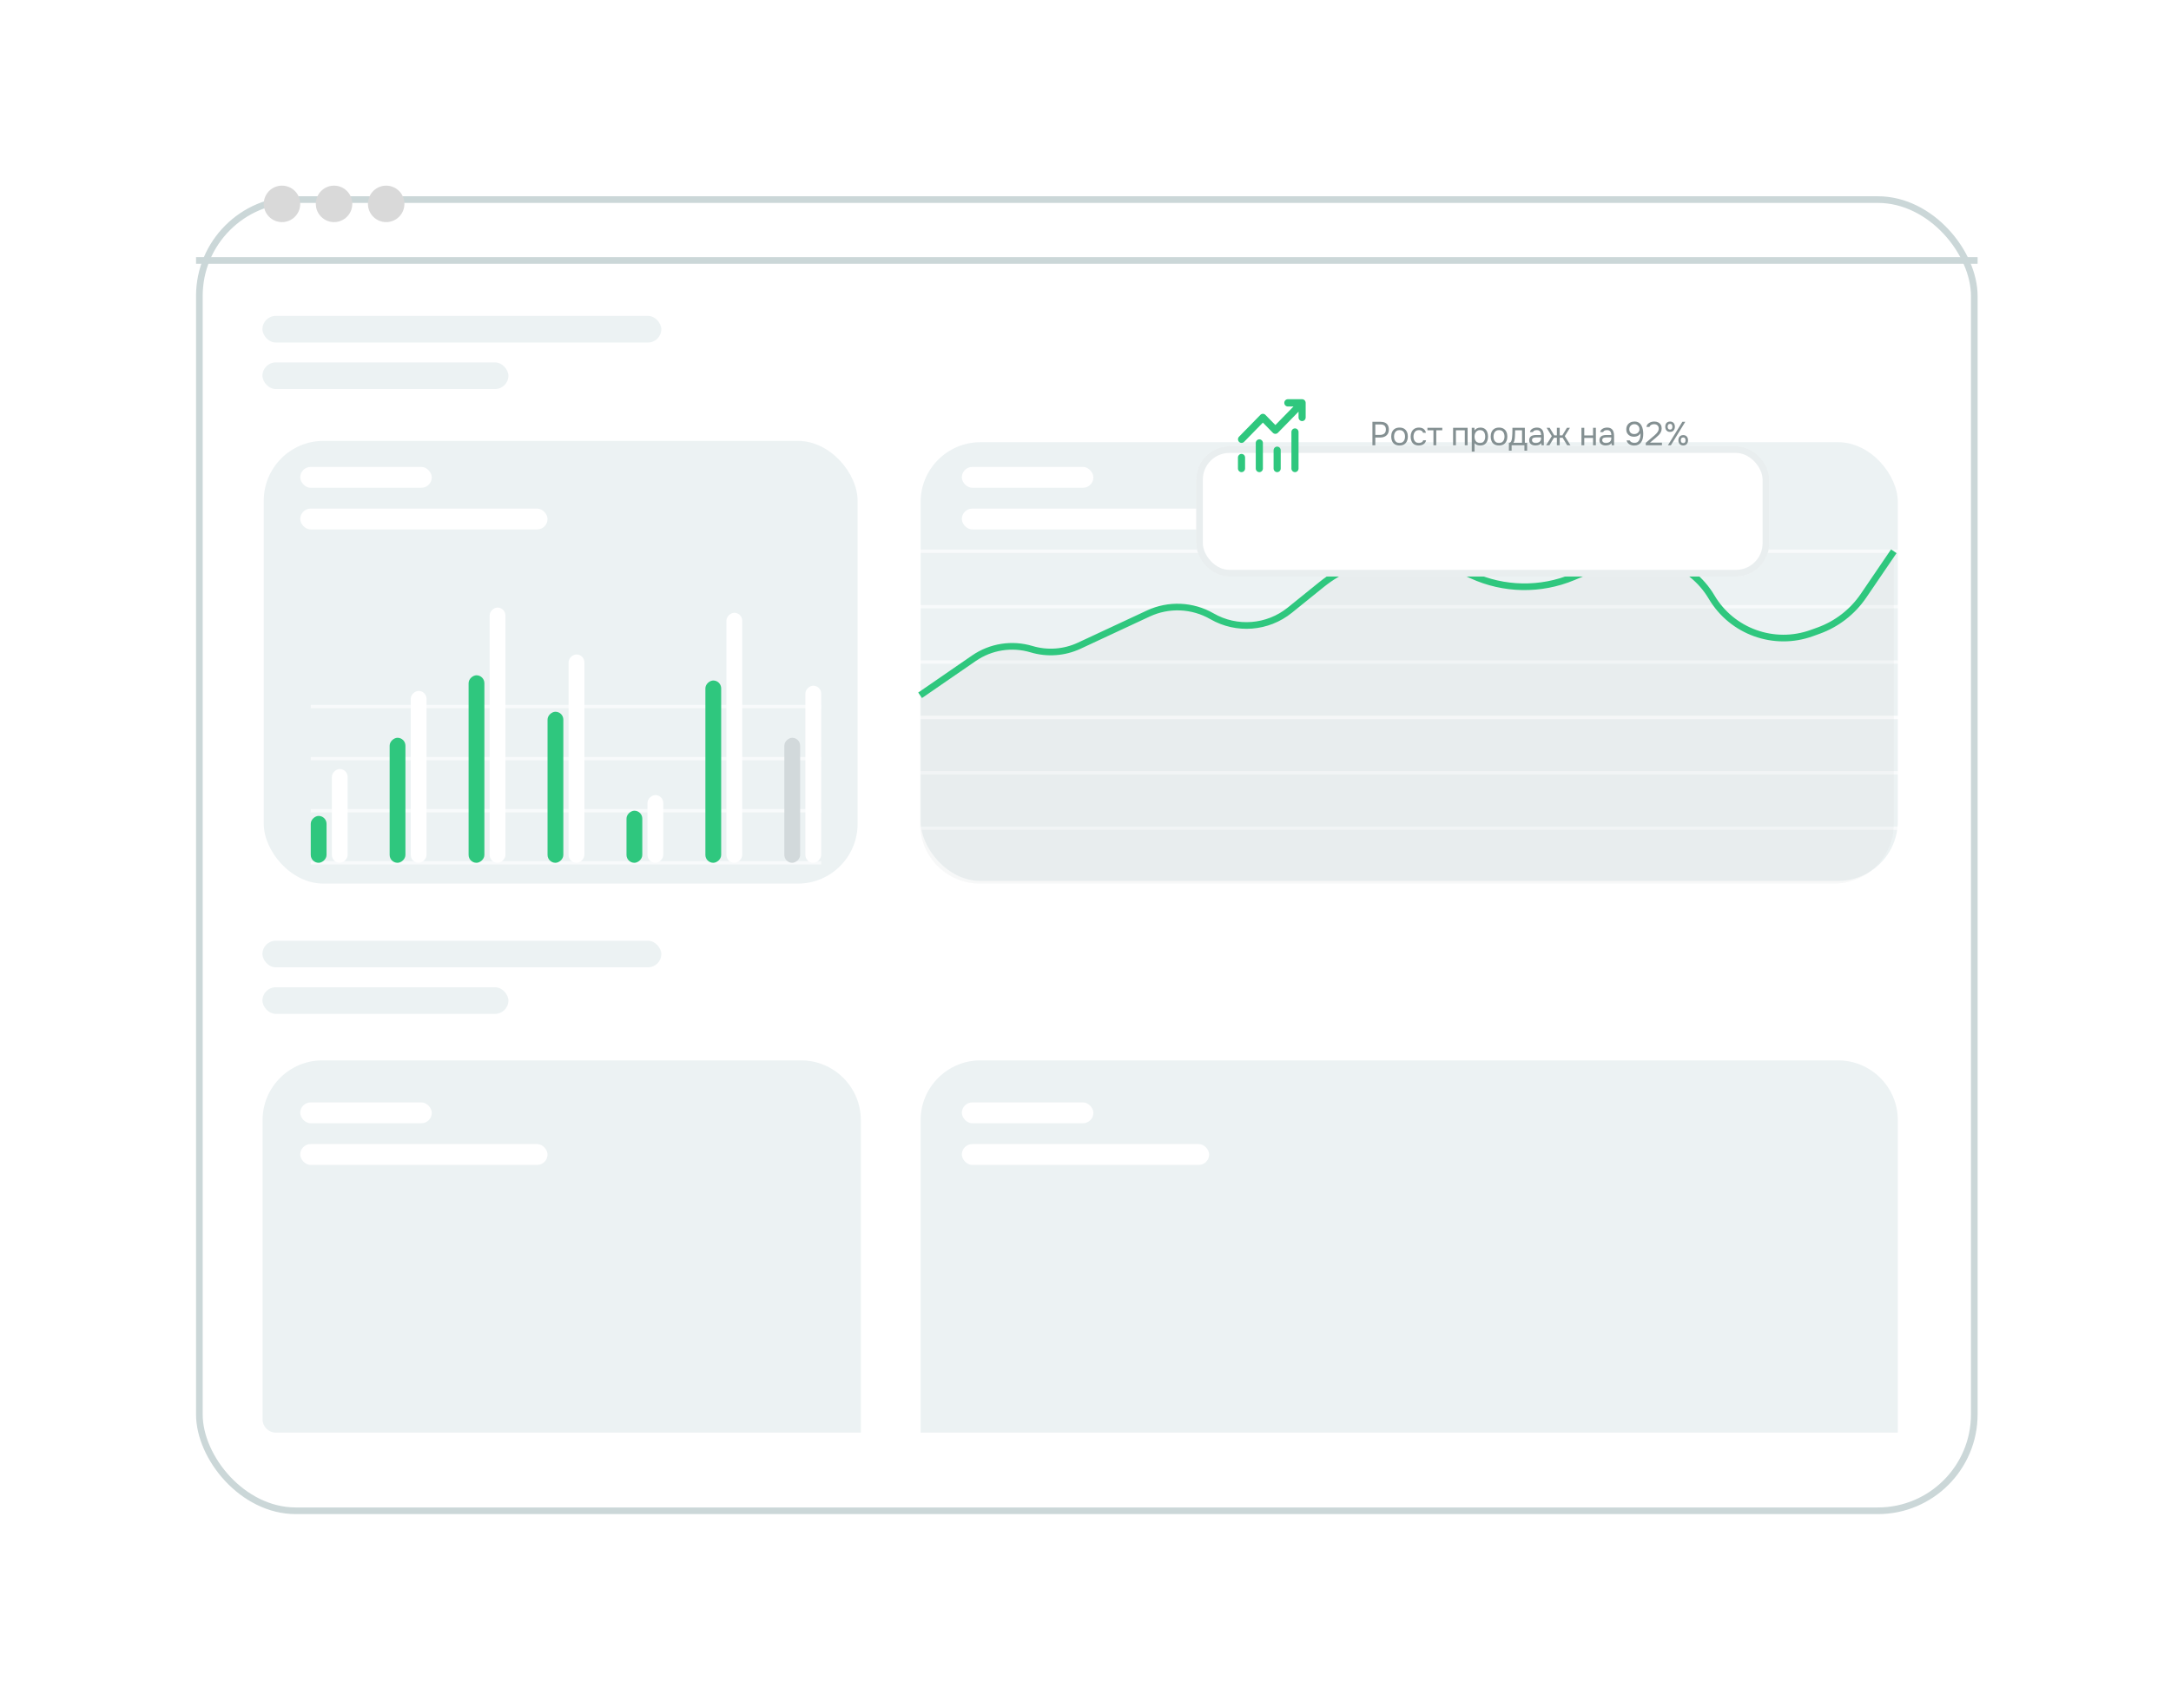 <?xml version="1.0" encoding="UTF-8"?> <svg xmlns="http://www.w3.org/2000/svg" width="258" height="203" viewBox="0 0 258 203" fill="none"><g filter="url(#filter0_d_562_7450)"><rect x="23.297" y="14.636" width="211.72" height="156.623" rx="11.85" fill="white"></rect><rect x="23.692" y="15.031" width="210.93" height="155.833" rx="11.455" stroke="#CBD7D8" stroke-width="0.79"></rect></g><line x1="23.297" y1="30.956" x2="235.017" y2="30.956" stroke="#CBD7D8" stroke-width="0.79"></line><circle cx="33.511" cy="24.231" r="2.167" fill="#D9D9D9"></circle><circle cx="39.698" cy="24.231" r="2.167" fill="#D9D9D9"></circle><circle cx="45.893" cy="24.231" r="2.167" fill="#D9D9D9"></circle><rect x="31.344" y="52.398" width="70.573" height="52.62" rx="7.11" fill="#ECF2F3"></rect><path d="M31.203 133.135C31.203 129.209 34.386 126.025 38.313 126.025H95.193C99.12 126.025 102.303 129.209 102.303 133.135V170.265H32.783C31.91 170.265 31.203 169.558 31.203 168.685V133.135Z" fill="#ECF2F3"></path><rect x="109.406" y="52.556" width="116.13" height="52.14" rx="7.11" fill="#ECF2F3"></rect><path d="M109.406 133.135C109.406 129.209 112.59 126.025 116.516 126.025H218.426C222.353 126.025 225.536 129.209 225.536 133.135V170.265H109.406V133.135Z" fill="#ECF2F3"></path><path d="M97.585 83.971H36.93" stroke="white" stroke-opacity="0.63" stroke-width="0.395"></path><path d="M97.585 90.161H36.93" stroke="white" stroke-opacity="0.63" stroke-width="0.395"></path><path d="M97.585 96.353H36.93" stroke="white" stroke-opacity="0.63" stroke-width="0.395"></path><path d="M97.585 102.543H36.93" stroke="white" stroke-opacity="0.63" stroke-width="0.395"></path><rect x="35.68" y="55.494" width="15.633" height="2.476" rx="1.238" fill="white"></rect><rect x="35.68" y="131.021" width="15.633" height="2.476" rx="1.238" fill="white"></rect><rect x="114.305" y="131.021" width="15.633" height="2.476" rx="1.238" fill="white"></rect><rect x="114.305" y="55.494" width="15.633" height="2.476" rx="1.238" fill="white"></rect><rect x="35.68" y="60.446" width="29.39" height="2.476" rx="1.238" fill="white"></rect><rect x="35.68" y="135.973" width="29.39" height="2.476" rx="1.238" fill="white"></rect><rect x="114.305" y="135.973" width="29.39" height="2.476" rx="1.238" fill="white"></rect><rect x="114.305" y="60.446" width="29.39" height="2.476" rx="1.238" fill="white"></rect><rect x="39.438" y="102.543" width="11.143" height="1.876" rx="0.938" transform="rotate(-90 39.438 102.543)" fill="white"></rect><rect x="48.812" y="102.543" width="20.429" height="1.876" rx="0.938" transform="rotate(-90 48.812 102.543)" fill="white"></rect><rect x="58.188" y="102.543" width="30.334" height="1.876" rx="0.938" transform="rotate(-90 58.188 102.543)" fill="white"></rect><rect x="67.57" y="102.543" width="24.763" height="1.876" rx="0.938" transform="rotate(-90 67.57 102.543)" fill="white"></rect><rect x="76.945" y="102.543" width="8.048" height="1.876" rx="0.938" transform="rotate(-90 76.945 102.543)" fill="white"></rect><rect x="86.328" y="102.543" width="29.715" height="1.876" rx="0.938" transform="rotate(-90 86.328 102.543)" fill="white"></rect><rect x="95.711" y="102.543" width="21.048" height="1.876" rx="0.938" transform="rotate(-90 95.711 102.543)" fill="white"></rect><rect x="36.93" y="102.543" width="5.572" height="1.876" rx="0.938" transform="rotate(-90 36.93 102.543)" fill="#2FC77E"></rect><rect x="46.305" y="102.543" width="14.858" height="1.876" rx="0.938" transform="rotate(-90 46.305 102.543)" fill="#2FC77E"></rect><rect x="55.688" y="102.543" width="22.286" height="1.876" rx="0.938" transform="rotate(-90 55.688 102.543)" fill="#2FC77E"></rect><rect x="65.07" y="102.543" width="17.953" height="1.876" rx="0.938" transform="rotate(-90 65.07 102.543)" fill="#2FC77E"></rect><rect x="74.453" y="102.543" width="6.191" height="1.876" rx="0.938" transform="rotate(-90 74.453 102.543)" fill="#2FC77E"></rect><rect x="83.828" y="102.543" width="21.667" height="1.876" rx="0.938" transform="rotate(-90 83.828 102.543)" fill="#2FC77E"></rect><rect x="93.211" y="102.543" width="14.858" height="1.876" rx="0.938" transform="rotate(-90 93.211 102.543)" fill="#D2D9DB"></rect><path d="M226.966 85.268H109.344" stroke="white" stroke-opacity="0.63" stroke-width="0.395"></path><path d="M226.966 91.852H109.344" stroke="white" stroke-opacity="0.63" stroke-width="0.395"></path><path d="M226.966 98.435H109.344" stroke="white" stroke-opacity="0.63" stroke-width="0.395"></path><path d="M226.966 105.019H109.344" stroke="white" stroke-opacity="0.63" stroke-width="0.395"></path><path d="M226.966 65.517H109.344" stroke="white" stroke-opacity="0.63" stroke-width="0.395"></path><path d="M226.966 72.101H109.344" stroke="white" stroke-opacity="0.63" stroke-width="0.395"></path><path d="M226.966 78.684H109.344" stroke="white" stroke-opacity="0.63" stroke-width="0.395"></path><path d="M226.966 85.268H109.344" stroke="white" stroke-opacity="0.63" stroke-width="0.395"></path><path d="M115.744 78.228L109.344 82.635V97.909C109.344 101.836 112.527 105.019 116.454 105.019H217.948C221.875 105.019 225.058 101.836 225.058 97.909V65.517L221.453 70.812C220.154 72.72 218.285 74.168 216.114 74.951L215.304 75.243C210.826 76.858 205.832 75.062 203.408 70.966C200.889 66.709 195.618 64.96 191.054 66.866L186.957 68.577C183.085 70.194 178.713 70.117 174.901 68.366L172.992 67.489C167.728 65.071 161.548 65.843 157.041 69.482L153.282 72.517C150.644 74.647 146.967 74.935 144.029 73.243C141.712 71.908 138.89 71.786 136.466 72.915L128.258 76.74C126.48 77.568 124.46 77.715 122.58 77.152C120.256 76.456 117.742 76.852 115.744 78.228Z" fill="#D2D9DB" fill-opacity="0.19"></path><path d="M109.344 82.635L115.744 78.228C117.742 76.852 120.256 76.456 122.58 77.152V77.152C124.46 77.715 126.48 77.568 128.258 76.74L136.466 72.915C138.89 71.786 141.712 71.908 144.029 73.243V73.243C146.967 74.935 150.644 74.647 153.282 72.517L157.041 69.482C161.548 65.843 167.728 65.071 172.992 67.489L174.901 68.366C178.713 70.117 183.085 70.194 186.957 68.577L191.054 66.866C195.618 64.96 200.889 66.709 203.408 70.966V70.966C205.832 75.062 210.826 76.858 215.304 75.243L216.114 74.951C218.285 74.168 220.154 72.72 221.453 70.812L225.058 65.517" stroke="#2FC77E" stroke-width="0.79"></path><g filter="url(#filter1_d_562_7450)"><rect x="142.156" y="44.351" width="68.097" height="15.477" rx="3.95" fill="white"></rect><rect x="142.551" y="44.746" width="67.307" height="14.687" rx="3.555" stroke="#CBD7D8" stroke-opacity="0.42" stroke-width="0.79"></rect></g><path d="M153.047 48.313C152.935 48.313 152.827 48.267 152.748 48.186C152.668 48.105 152.624 47.995 152.624 47.88C152.624 47.765 152.668 47.654 152.748 47.573C152.827 47.492 152.935 47.446 153.047 47.446H154.741C154.854 47.446 154.962 47.492 155.041 47.573C155.12 47.654 155.165 47.765 155.165 47.88V49.613C155.165 49.728 155.12 49.838 155.041 49.919C154.962 50.001 154.854 50.046 154.741 50.046C154.629 50.046 154.521 50.001 154.442 49.919C154.363 49.838 154.318 49.728 154.318 49.613V48.926L151.864 51.436C151.785 51.517 151.677 51.563 151.565 51.563C151.452 51.563 151.345 51.517 151.265 51.436L150.082 50.226L147.84 52.52C147.76 52.598 147.653 52.642 147.542 52.641C147.431 52.64 147.325 52.594 147.246 52.514C147.168 52.434 147.123 52.325 147.122 52.212C147.121 52.098 147.164 51.988 147.241 51.907L149.783 49.307C149.862 49.225 149.97 49.18 150.082 49.18C150.194 49.18 150.302 49.225 150.382 49.307L151.565 50.517L153.719 48.313H153.047ZM147.964 54.38V55.68C147.964 55.795 147.92 55.905 147.84 55.986C147.761 56.068 147.653 56.113 147.541 56.113C147.428 56.113 147.321 56.068 147.241 55.986C147.162 55.905 147.117 55.795 147.117 55.68V54.38C147.117 54.265 147.162 54.155 147.241 54.073C147.321 53.992 147.428 53.947 147.541 53.947C147.653 53.947 147.761 53.992 147.84 54.073C147.92 54.155 147.964 54.265 147.964 54.38ZM150.082 52.646C150.082 52.532 150.038 52.421 149.958 52.34C149.879 52.259 149.771 52.213 149.659 52.213C149.546 52.213 149.439 52.259 149.359 52.34C149.28 52.421 149.235 52.532 149.235 52.646V55.68C149.235 55.795 149.28 55.905 149.359 55.986C149.439 56.068 149.546 56.113 149.659 56.113C149.771 56.113 149.879 56.068 149.958 55.986C150.038 55.905 150.082 55.795 150.082 55.68V52.646ZM151.776 53.08C151.889 53.08 151.997 53.125 152.076 53.207C152.155 53.288 152.2 53.398 152.2 53.513V55.68C152.2 55.795 152.155 55.905 152.076 55.986C151.997 56.068 151.889 56.113 151.776 56.113C151.664 56.113 151.556 56.068 151.477 55.986C151.398 55.905 151.353 55.795 151.353 55.68V53.513C151.353 53.398 151.398 53.288 151.477 53.207C151.556 53.125 151.664 53.08 151.776 53.08ZM154.318 51.346C154.318 51.231 154.273 51.121 154.194 51.04C154.114 50.959 154.007 50.913 153.894 50.913C153.782 50.913 153.674 50.959 153.595 51.04C153.515 51.121 153.471 51.231 153.471 51.346V55.68C153.471 55.795 153.515 55.905 153.595 55.986C153.674 56.068 153.782 56.113 153.894 56.113C154.007 56.113 154.114 56.068 154.194 55.986C154.273 55.905 154.318 55.795 154.318 55.68V51.346Z" fill="#2FC77E"></path><path d="M163.098 52.923V50.13H164.065C164.271 50.13 164.447 50.164 164.595 50.233C164.742 50.299 164.854 50.4 164.931 50.537C165.01 50.674 165.049 50.848 165.049 51.058C165.049 51.264 165.003 51.438 164.911 51.58C164.821 51.719 164.697 51.825 164.539 51.896C164.381 51.967 164.2 52.002 163.994 52.002H163.441V52.923H163.098ZM163.441 51.691H163.979C164.192 51.691 164.364 51.64 164.496 51.54C164.63 51.438 164.697 51.272 164.697 51.043C164.697 50.843 164.643 50.692 164.536 50.592C164.428 50.492 164.266 50.442 164.05 50.442H163.441V51.691ZM166.318 52.947C166.099 52.947 165.916 52.902 165.769 52.812C165.621 52.72 165.511 52.594 165.437 52.433C165.366 52.272 165.33 52.089 165.33 51.884C165.33 51.676 165.366 51.493 165.437 51.335C165.511 51.174 165.621 51.048 165.769 50.956C165.916 50.864 166.102 50.818 166.326 50.818C166.544 50.818 166.726 50.864 166.871 50.956C167.018 51.048 167.128 51.174 167.199 51.335C167.272 51.493 167.309 51.676 167.309 51.884C167.309 52.089 167.272 52.272 167.199 52.433C167.125 52.594 167.014 52.72 166.867 52.812C166.722 52.902 166.539 52.947 166.318 52.947ZM166.318 52.65C166.471 52.65 166.594 52.616 166.689 52.548C166.787 52.479 166.858 52.387 166.902 52.271C166.95 52.155 166.974 52.026 166.974 51.884C166.974 51.742 166.95 51.613 166.902 51.497C166.858 51.381 166.787 51.289 166.689 51.22C166.594 51.152 166.471 51.118 166.318 51.118C166.168 51.118 166.044 51.152 165.947 51.22C165.852 51.289 165.781 51.381 165.733 51.497C165.689 51.613 165.666 51.742 165.666 51.884C165.666 52.026 165.689 52.155 165.733 52.271C165.781 52.387 165.852 52.479 165.947 52.548C166.044 52.616 166.168 52.65 166.318 52.65ZM168.608 52.947C168.389 52.947 168.208 52.902 168.063 52.812C167.921 52.72 167.814 52.594 167.743 52.433C167.674 52.272 167.64 52.091 167.64 51.888C167.64 51.691 167.676 51.511 167.747 51.351C167.82 51.188 167.931 51.058 168.079 50.964C168.229 50.866 168.418 50.818 168.647 50.818C168.79 50.818 168.916 50.841 169.027 50.889C169.14 50.936 169.233 51.006 169.307 51.098C169.381 51.188 169.432 51.301 169.461 51.438H169.117C169.078 51.322 169.015 51.24 168.928 51.193C168.844 51.143 168.743 51.118 168.628 51.118C168.47 51.118 168.343 51.155 168.248 51.228C168.154 51.302 168.084 51.398 168.039 51.517C167.997 51.633 167.976 51.756 167.976 51.888C167.976 52.025 167.998 52.151 168.043 52.267C168.088 52.383 168.158 52.477 168.252 52.548C168.347 52.616 168.47 52.65 168.62 52.65C168.73 52.65 168.834 52.627 168.932 52.579C169.032 52.532 169.098 52.447 169.129 52.326H169.477C169.45 52.469 169.394 52.586 169.307 52.678C169.223 52.77 169.119 52.839 168.995 52.883C168.874 52.925 168.745 52.947 168.608 52.947ZM170.349 52.923V51.137H169.634V50.841H171.399V51.137H170.684V52.923H170.349ZM172.685 52.923V50.841H174.411V52.923H174.075V51.137H173.02V52.923H172.685ZM174.902 53.673V50.841H175.222L175.238 51.161C175.309 51.048 175.405 50.962 175.526 50.904C175.65 50.846 175.783 50.818 175.925 50.818C176.135 50.818 176.308 50.865 176.442 50.96C176.577 51.052 176.675 51.178 176.739 51.339C176.804 51.499 176.837 51.681 176.837 51.884C176.837 52.087 176.804 52.269 176.739 52.429C176.673 52.59 176.571 52.716 176.434 52.808C176.297 52.901 176.122 52.947 175.909 52.947C175.804 52.947 175.709 52.936 175.625 52.915C175.54 52.891 175.467 52.858 175.403 52.816C175.34 52.774 175.285 52.727 175.238 52.674V53.673H174.902ZM175.881 52.65C176.034 52.65 176.155 52.616 176.245 52.548C176.334 52.477 176.399 52.383 176.438 52.267C176.48 52.151 176.502 52.024 176.502 51.884C176.502 51.742 176.48 51.613 176.438 51.497C176.399 51.381 176.333 51.289 176.241 51.22C176.149 51.152 176.026 51.118 175.873 51.118C175.737 51.118 175.619 51.153 175.522 51.224C175.427 51.293 175.355 51.386 175.305 51.505C175.255 51.621 175.23 51.748 175.23 51.888C175.23 52.033 175.253 52.163 175.301 52.279C175.348 52.395 175.421 52.486 175.518 52.552C175.615 52.617 175.737 52.65 175.881 52.65ZM178.139 52.947C177.921 52.947 177.738 52.902 177.59 52.812C177.443 52.72 177.332 52.594 177.258 52.433C177.187 52.272 177.152 52.089 177.152 51.884C177.152 51.676 177.187 51.493 177.258 51.335C177.332 51.174 177.443 51.048 177.59 50.956C177.738 50.864 177.923 50.818 178.147 50.818C178.366 50.818 178.547 50.864 178.692 50.956C178.84 51.048 178.949 51.174 179.02 51.335C179.094 51.493 179.131 51.676 179.131 51.884C179.131 52.089 179.094 52.272 179.02 52.433C178.946 52.594 178.836 52.72 178.688 52.812C178.543 52.902 178.36 52.947 178.139 52.947ZM178.139 52.65C178.292 52.65 178.416 52.616 178.511 52.548C178.608 52.479 178.679 52.387 178.724 52.271C178.771 52.155 178.795 52.026 178.795 51.884C178.795 51.742 178.771 51.613 178.724 51.497C178.679 51.381 178.608 51.289 178.511 51.22C178.416 51.152 178.292 51.118 178.139 51.118C177.989 51.118 177.865 51.152 177.768 51.22C177.673 51.289 177.602 51.381 177.555 51.497C177.51 51.613 177.487 51.742 177.487 51.884C177.487 52.026 177.51 52.155 177.555 52.271C177.602 52.387 177.673 52.479 177.768 52.548C177.865 52.616 177.989 52.65 178.139 52.65ZM179.316 53.563V52.631C179.393 52.631 179.453 52.609 179.498 52.567C179.545 52.525 179.582 52.47 179.609 52.401C179.635 52.333 179.655 52.259 179.668 52.18C179.681 52.099 179.692 52.021 179.699 51.947C179.713 51.826 179.721 51.706 179.723 51.588C179.728 51.467 179.731 51.37 179.731 51.299C179.734 51.223 179.735 51.147 179.735 51.07C179.735 50.994 179.735 50.918 179.735 50.841H181.212V52.631H181.485V53.563H181.161V52.923H179.64V53.563H179.316ZM179.85 52.631H180.877V51.137H180.055C180.052 51.248 180.05 51.372 180.047 51.509C180.044 51.646 180.039 51.773 180.031 51.892C180.029 51.96 180.022 52.038 180.012 52.125C180.004 52.212 179.988 52.3 179.964 52.39C179.94 52.477 179.902 52.557 179.85 52.631ZM182.464 52.947C182.369 52.947 182.277 52.935 182.187 52.911C182.1 52.885 182.021 52.846 181.95 52.797C181.882 52.744 181.826 52.679 181.784 52.603C181.745 52.524 181.725 52.433 181.725 52.33C181.725 52.212 181.746 52.112 181.788 52.03C181.833 51.949 181.892 51.884 181.966 51.837C182.04 51.789 182.125 51.755 182.223 51.734C182.32 51.713 182.421 51.702 182.527 51.702H183.139C183.139 51.584 183.122 51.481 183.088 51.394C183.056 51.307 183.003 51.24 182.93 51.193C182.856 51.143 182.759 51.118 182.637 51.118C182.564 51.118 182.495 51.126 182.432 51.141C182.369 51.157 182.315 51.182 182.27 51.216C182.225 51.251 182.192 51.297 182.171 51.355H181.812C181.83 51.26 181.866 51.18 181.919 51.114C181.974 51.045 182.04 50.99 182.116 50.948C182.195 50.903 182.279 50.87 182.369 50.849C182.458 50.828 182.548 50.818 182.637 50.818C182.838 50.818 182.998 50.858 183.119 50.94C183.24 51.019 183.329 51.132 183.384 51.28C183.439 51.425 183.467 51.597 183.467 51.797V52.923H183.186L183.167 52.658C183.109 52.737 183.039 52.798 182.957 52.84C182.876 52.882 182.791 52.91 182.705 52.923C182.62 52.939 182.54 52.947 182.464 52.947ZM182.495 52.65C182.627 52.65 182.74 52.629 182.835 52.587C182.932 52.542 183.007 52.478 183.06 52.394C183.113 52.309 183.139 52.207 183.139 52.086V51.983H182.772C182.685 51.983 182.599 51.984 182.515 51.987C182.431 51.989 182.354 52 182.286 52.018C182.217 52.037 182.162 52.068 182.12 52.113C182.08 52.158 182.061 52.222 182.061 52.307C182.061 52.386 182.08 52.45 182.12 52.5C182.162 52.55 182.216 52.588 182.282 52.615C182.35 52.639 182.421 52.65 182.495 52.65ZM183.738 52.923L184.414 51.833L183.797 50.841H184.157L184.706 51.742H185.018V50.841H185.354V51.742H185.666L186.215 50.841H186.574L185.958 51.833L186.634 52.923H186.243L185.701 52.026H185.354V52.923H185.018V52.026H184.67L184.129 52.923H183.738ZM187.938 52.923V50.841H188.274V51.754H189.317V50.841H189.652V52.923H189.317V52.05H188.274V52.923H187.938ZM190.811 52.947C190.716 52.947 190.624 52.935 190.535 52.911C190.448 52.885 190.369 52.846 190.298 52.797C190.229 52.744 190.174 52.679 190.132 52.603C190.092 52.524 190.073 52.433 190.073 52.33C190.073 52.212 190.094 52.112 190.136 52.03C190.181 51.949 190.24 51.884 190.314 51.837C190.387 51.789 190.473 51.755 190.57 51.734C190.668 51.713 190.769 51.702 190.874 51.702H191.487C191.487 51.584 191.47 51.481 191.435 51.394C191.404 51.307 191.351 51.24 191.277 51.193C191.204 51.143 191.106 51.118 190.985 51.118C190.911 51.118 190.843 51.126 190.78 51.141C190.716 51.157 190.662 51.182 190.618 51.216C190.573 51.251 190.54 51.297 190.519 51.355H190.159C190.178 51.26 190.213 51.18 190.266 51.114C190.321 51.045 190.387 50.99 190.464 50.948C190.543 50.903 190.627 50.87 190.716 50.849C190.806 50.828 190.895 50.818 190.985 50.818C191.185 50.818 191.346 50.858 191.467 50.94C191.588 51.019 191.676 51.132 191.732 51.28C191.787 51.425 191.815 51.597 191.815 51.797V52.923H191.534L191.514 52.658C191.456 52.737 191.387 52.798 191.305 52.84C191.223 52.882 191.139 52.91 191.052 52.923C190.968 52.939 190.888 52.947 190.811 52.947ZM190.843 52.65C190.974 52.65 191.088 52.629 191.183 52.587C191.28 52.542 191.355 52.478 191.408 52.394C191.46 52.309 191.487 52.207 191.487 52.086V51.983H191.119C191.032 51.983 190.947 51.984 190.863 51.987C190.778 51.989 190.702 52 190.633 52.018C190.565 52.037 190.51 52.068 190.468 52.113C190.428 52.158 190.408 52.222 190.408 52.307C190.408 52.386 190.428 52.45 190.468 52.5C190.51 52.55 190.564 52.588 190.63 52.615C190.698 52.639 190.769 52.65 190.843 52.65ZM194.189 52.955C194.055 52.955 193.926 52.932 193.802 52.887C193.681 52.843 193.576 52.775 193.486 52.686C193.397 52.594 193.335 52.48 193.301 52.346H193.68C193.727 52.446 193.804 52.521 193.909 52.571C194.017 52.619 194.124 52.642 194.229 52.642C194.371 52.642 194.488 52.613 194.58 52.556C194.675 52.495 194.749 52.413 194.802 52.311C194.857 52.208 194.896 52.093 194.92 51.967C194.944 51.838 194.956 51.705 194.956 51.568C194.956 51.555 194.956 51.54 194.956 51.525C194.956 51.509 194.956 51.494 194.956 51.481C194.906 51.584 194.838 51.667 194.754 51.73C194.67 51.791 194.576 51.835 194.474 51.864C194.371 51.891 194.267 51.904 194.162 51.904C193.998 51.904 193.848 51.871 193.711 51.805C193.577 51.736 193.469 51.638 193.387 51.509C193.308 51.377 193.269 51.218 193.269 51.031C193.269 50.844 193.31 50.681 193.391 50.541C193.473 50.401 193.586 50.294 193.731 50.217C193.879 50.138 194.048 50.099 194.241 50.099C194.446 50.099 194.616 50.142 194.75 50.229C194.887 50.316 194.994 50.432 195.07 50.577C195.149 50.721 195.204 50.881 195.236 51.054C195.268 51.226 195.283 51.397 195.283 51.568C195.283 51.766 195.264 51.949 195.224 52.117C195.185 52.283 195.122 52.429 195.035 52.556C194.948 52.682 194.835 52.781 194.695 52.852C194.555 52.92 194.387 52.955 194.189 52.955ZM194.213 51.588C194.326 51.588 194.429 51.564 194.521 51.517C194.616 51.469 194.691 51.403 194.746 51.319C194.804 51.235 194.833 51.136 194.833 51.023C194.833 50.902 194.807 50.796 194.754 50.707C194.702 50.615 194.629 50.542 194.537 50.49C194.447 50.437 194.345 50.411 194.229 50.411C194.11 50.411 194.005 50.437 193.913 50.49C193.823 50.542 193.752 50.613 193.7 50.703C193.647 50.792 193.621 50.891 193.621 50.999C193.621 51.184 193.673 51.328 193.779 51.434C193.887 51.536 194.031 51.588 194.213 51.588ZM195.584 52.923V52.635L196.374 51.951C196.445 51.891 196.523 51.825 196.607 51.754C196.694 51.68 196.776 51.601 196.852 51.517C196.931 51.432 196.996 51.343 197.046 51.248C197.098 51.151 197.125 51.048 197.125 50.94C197.125 50.771 197.075 50.642 196.975 50.553C196.874 50.461 196.74 50.415 196.572 50.415C196.437 50.415 196.32 50.442 196.22 50.498C196.12 50.553 196.054 50.633 196.023 50.739H195.655C195.682 50.594 195.741 50.475 195.833 50.383C195.928 50.288 196.041 50.217 196.173 50.17C196.307 50.122 196.445 50.099 196.587 50.099C196.761 50.099 196.914 50.13 197.046 50.193C197.18 50.257 197.284 50.349 197.358 50.47C197.434 50.588 197.472 50.734 197.472 50.908C197.472 51.08 197.439 51.23 197.374 51.359C197.31 51.488 197.226 51.605 197.121 51.71C197.018 51.813 196.907 51.914 196.789 52.014L196.082 52.611H197.504V52.923H195.584ZM198.213 52.923L199.931 50.13H200.278L198.564 52.923H198.213ZM200.037 52.947C199.911 52.947 199.804 52.919 199.717 52.864C199.633 52.808 199.569 52.735 199.524 52.642C199.479 52.548 199.457 52.442 199.457 52.326C199.457 52.205 199.479 52.099 199.524 52.007C199.569 51.914 199.635 51.842 199.721 51.789C199.808 51.736 199.914 51.71 200.037 51.71C200.159 51.71 200.261 51.736 200.346 51.789C200.43 51.842 200.494 51.914 200.539 52.007C200.584 52.099 200.606 52.205 200.606 52.326C200.606 52.442 200.584 52.548 200.539 52.642C200.494 52.735 200.43 52.808 200.346 52.864C200.261 52.919 200.159 52.947 200.037 52.947ZM200.033 52.666C200.102 52.666 200.156 52.65 200.195 52.619C200.238 52.587 200.267 52.545 200.282 52.492C200.301 52.44 200.31 52.384 200.31 52.326C200.31 52.269 200.301 52.215 200.282 52.164C200.267 52.112 200.238 52.07 200.195 52.038C200.156 52.007 200.102 51.991 200.033 51.991C199.928 51.991 199.853 52.025 199.808 52.093C199.766 52.162 199.745 52.239 199.745 52.326C199.745 52.419 199.768 52.499 199.812 52.567C199.857 52.633 199.931 52.666 200.033 52.666ZM198.473 51.335C198.347 51.335 198.24 51.307 198.153 51.252C198.069 51.197 198.004 51.123 197.96 51.031C197.918 50.936 197.897 50.831 197.897 50.715C197.897 50.594 197.918 50.487 197.96 50.395C198.004 50.303 198.07 50.23 198.157 50.178C198.244 50.125 198.349 50.099 198.473 50.099C198.597 50.099 198.701 50.125 198.785 50.178C198.87 50.23 198.933 50.303 198.975 50.395C199.02 50.487 199.042 50.594 199.042 50.715C199.042 50.831 199.02 50.936 198.975 51.031C198.933 51.123 198.87 51.197 198.785 51.252C198.701 51.307 198.597 51.335 198.473 51.335ZM198.473 51.054C198.542 51.054 198.596 51.039 198.635 51.007C198.675 50.975 198.704 50.933 198.722 50.881C198.741 50.828 198.75 50.773 198.75 50.715C198.75 50.657 198.741 50.603 198.722 50.553C198.704 50.5 198.675 50.458 198.635 50.426C198.596 50.395 198.542 50.379 198.473 50.379C198.368 50.379 198.293 50.413 198.248 50.482C198.203 50.55 198.181 50.628 198.181 50.715C198.181 50.807 198.203 50.887 198.248 50.956C198.293 51.022 198.368 51.054 198.473 51.054Z" fill="#849092"></path><rect x="31.188" y="37.546" width="47.4" height="3.16" rx="1.58" fill="#ECF2F3"></rect><rect x="31.188" y="111.806" width="47.4" height="3.16" rx="1.58" fill="#ECF2F3"></rect><rect x="31.188" y="43.075" width="29.23" height="3.16" rx="1.58" fill="#ECF2F3"></rect><rect x="31.188" y="117.336" width="29.23" height="3.16" rx="1.58" fill="#ECF2F3"></rect><defs><filter id="filter0_d_562_7450" x="0.782" y="0.811" width="256.749" height="201.653" filterUnits="userSpaceOnUse" color-interpolation-filters="sRGB"><feFlood flood-opacity="0" result="BackgroundImageFix"></feFlood><feColorMatrix in="SourceAlpha" type="matrix" values="0 0 0 0 0 0 0 0 0 0 0 0 0 0 0 0 0 0 127 0" result="hardAlpha"></feColorMatrix><feOffset dy="8.69"></feOffset><feGaussianBlur stdDeviation="11.258"></feGaussianBlur><feComposite in2="hardAlpha" operator="out"></feComposite><feColorMatrix type="matrix" values="0 0 0 0 0.083 0 0 0 0 0.103 0 0 0 0 0.108 0 0 0 0.06 0"></feColorMatrix><feBlend mode="normal" in2="BackgroundImageFix" result="effect1_dropShadow_562_7450"></feBlend><feBlend mode="normal" in="SourceGraphic" in2="effect1_dropShadow_562_7450" result="shape"></feBlend></filter><filter id="filter1_d_562_7450" x="119.641" y="30.526" width="113.124" height="60.507" filterUnits="userSpaceOnUse" color-interpolation-filters="sRGB"><feFlood flood-opacity="0" result="BackgroundImageFix"></feFlood><feColorMatrix in="SourceAlpha" type="matrix" values="0 0 0 0 0 0 0 0 0 0 0 0 0 0 0 0 0 0 127 0" result="hardAlpha"></feColorMatrix><feOffset dy="8.69"></feOffset><feGaussianBlur stdDeviation="11.258"></feGaussianBlur><feComposite in2="hardAlpha" operator="out"></feComposite><feColorMatrix type="matrix" values="0 0 0 0 0.083 0 0 0 0 0.103 0 0 0 0 0.108 0 0 0 0.06 0"></feColorMatrix><feBlend mode="normal" in2="BackgroundImageFix" result="effect1_dropShadow_562_7450"></feBlend><feBlend mode="normal" in="SourceGraphic" in2="effect1_dropShadow_562_7450" result="shape"></feBlend></filter></defs></svg> 